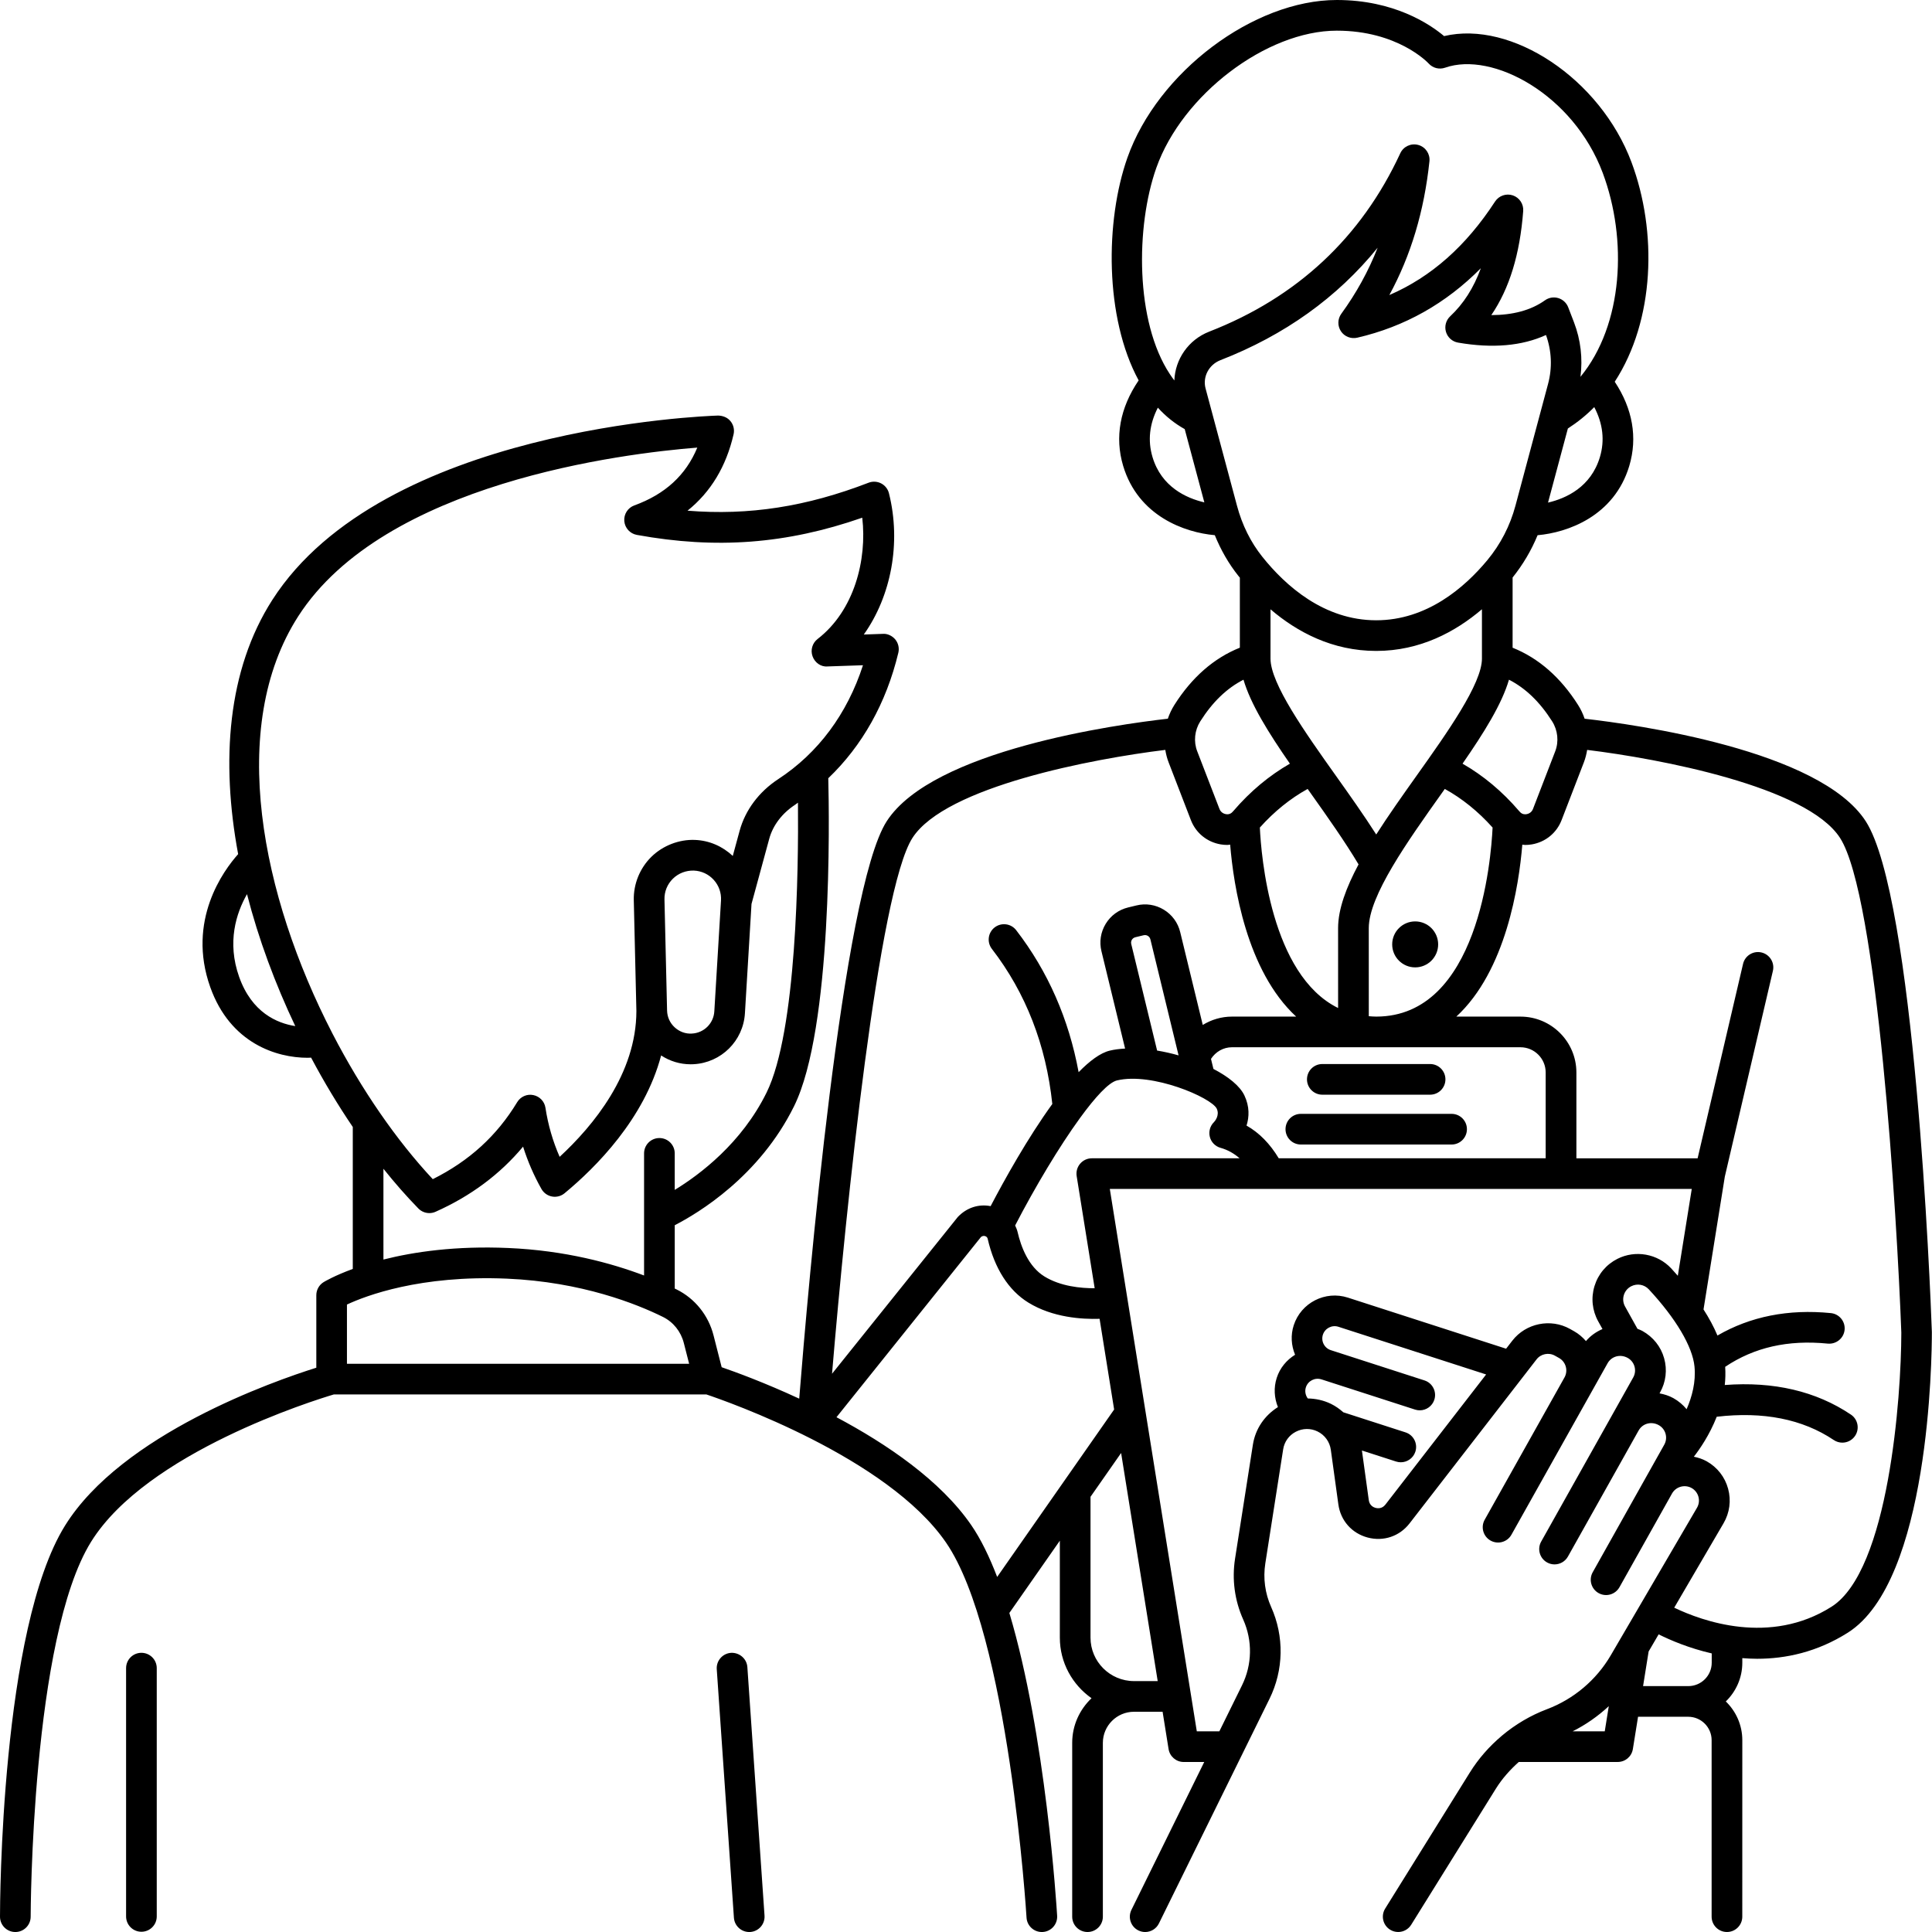 <?xml version="1.0" encoding="UTF-8"?><svg xmlns="http://www.w3.org/2000/svg" xmlns:xlink="http://www.w3.org/1999/xlink" height="126.0" preserveAspectRatio="xMidYMid meet" version="1.0" viewBox="0.0 0.0 126.0 126.0" width="126.0" zoomAndPan="magnify"><g id="change1_1"><circle cx="92.294" cy="61.591" fill="inherit" r="1.499"/><path d="M121.681,53.563c-2.998-4.649-15.018-6.314-18.336-6.69c-0.106-0.313-0.248-0.615-0.428-0.898 c-1.142-1.802-2.576-3.055-4.269-3.733v-4.578c0.677-0.844,1.221-1.768,1.63-2.759c1.957-0.171,4.996-1.24,5.979-4.518 c0.552-1.846,0.22-3.73-0.948-5.491c2.609-4.006,2.789-9.782,1.091-14.32c-2.039-5.448-7.823-9.263-12.22-8.222 C93.236,1.562,90.905,0,87.182,0c-5.431,0-11.684,4.708-13.654,10.281c-1.453,4.109-1.495,10.425,0.732,14.527 c-1.216,1.785-1.572,3.7-1.01,5.577c0.982,3.277,4.018,4.347,5.976,4.518c0.394,0.964,0.902,1.857,1.538,2.654 c0.031,0.038,0.064,0.078,0.096,0.116v4.567c-1.693,0.678-3.127,1.931-4.27,3.734c-0.179,0.284-0.321,0.585-0.427,0.898 c-3.32,0.376-15.339,2.042-18.335,6.69c-2.897,4.495-5.142,30.57-5.705,37.655c-2.258-1.048-4.165-1.743-5.058-2.051l-0.53-2.078 c-0.335-1.311-1.214-2.402-2.411-2.995c-0.035-0.017-0.083-0.038-0.119-0.056v-4.132c1.527-0.784,5.527-3.184,7.785-7.768 c2.5-5.071,2.295-18.696,2.228-21.382c2.215-2.117,3.78-4.896,4.569-8.184c0.072-0.304-0.001-0.624-0.198-0.866 c-0.197-0.241-0.523-0.391-0.809-0.366l-1.245,0.043c1.777-2.497,2.45-5.973,1.641-9.209c-0.069-0.278-0.255-0.514-0.509-0.646 c-0.256-0.132-0.556-0.148-0.82-0.045c-4.046,1.56-7.794,2.15-11.809,1.824c1.515-1.216,2.521-2.882,3.004-4.981 c0.069-0.302-0.005-0.619-0.202-0.858s-0.482-0.354-0.804-0.365c-0.89,0.028-21.875,0.806-29.072,12.017 c-2.939,4.578-3.361,10.53-2.233,16.585c-0.945,1.058-3.367,4.328-1.818,8.678c1.308,3.669,4.332,4.604,6.345,4.604 c0.081,0,0.153-0.006,0.231-0.009c0.844,1.59,1.758,3.106,2.718,4.522v9.258c-1.193,0.438-1.834,0.819-1.899,0.859 c-0.297,0.182-0.479,0.505-0.479,0.854v4.729C17.832,90.077,7.946,93.533,4.239,99.5C0.048,106.244,0,124.238,0,125.001 c0,0.553,0.447,1,1,1s1-0.447,1-1c0-0.181,0.045-18.181,3.938-24.446c3.626-5.838,14.562-9.235,15.834-9.613h24.297 c1.346,0.452,11.805,4.106,15.624,9.653c4.103,5.959,5.244,24.281,5.255,24.466c0.031,0.531,0.472,0.94,0.997,0.94 c0.021,0,0.04-0.001,0.061-0.002c0.552-0.033,0.972-0.507,0.938-1.058c-0.036-0.603-0.734-11.783-3.116-19.748l3.292-4.713v6.321 c0,1.635,0.821,3.076,2.067,3.952c-0.773,0.735-1.261,1.765-1.261,2.912v11.335c0,0.553,0.447,1,1,1s1-0.447,1-1v-11.335 c0-1.119,0.912-2.029,2.032-2.029h1.864l0.39,2.434c0.078,0.485,0.496,0.842,0.987,0.842h1.339l-4.75,9.647 c-0.243,0.495-0.04,1.095,0.456,1.339c0.142,0.069,0.292,0.103,0.44,0.103c0.369,0,0.725-0.205,0.898-0.559l7.21-14.644 c0.93-1.888,0.97-4.072,0.109-5.995c-0.399-0.893-0.531-1.876-0.38-2.843l1.164-7.438c0.077-0.497,0.378-0.915,0.824-1.147 c0.448-0.232,0.965-0.241,1.417-0.02c0.472,0.229,0.795,0.676,0.867,1.194l0.492,3.563c0.146,1.058,0.879,1.886,1.911,2.161 c1.037,0.274,2.081-0.079,2.734-0.924l8.278-10.691c0.281-0.367,0.799-0.471,1.2-0.245l0.264,0.148 c0.219,0.122,0.376,0.321,0.444,0.563c0.067,0.24,0.038,0.493-0.085,0.711l-5.202,9.276c-0.271,0.481-0.099,1.091,0.383,1.361 c0.481,0.269,1.09,0.1,1.361-0.383l5.201-9.274c0.001-0.001,0.002-0.002,0.003-0.003c0.001-0.003,0.002-0.005,0.003-0.008 l1.067-1.902c0.254-0.45,0.826-0.612,1.309-0.343c0.219,0.122,0.376,0.322,0.444,0.563c0.067,0.24,0.037,0.493-0.085,0.711 l-6.002,10.703c-0.271,0.481-0.099,1.092,0.383,1.361c0.155,0.087,0.322,0.128,0.488,0.128c0.35,0,0.689-0.184,0.873-0.511 l4.613-8.226c0-0.001,0.001-0.001,0.002-0.002c0.253-0.452,0.829-0.611,1.308-0.343c0.219,0.122,0.377,0.322,0.444,0.563 c0.068,0.241,0.038,0.493-0.084,0.711l-1.238,2.207c0,0.001-0.001,0.001-0.002,0.002c0,0,0,0.001,0,0.001l-3.426,6.109 c-0.271,0.481-0.099,1.091,0.383,1.361c0.155,0.087,0.322,0.128,0.488,0.128c0.35,0,0.689-0.184,0.873-0.511l3.428-6.111 c0.253-0.45,0.827-0.609,1.277-0.359c0.221,0.124,0.379,0.327,0.446,0.571c0.066,0.244,0.032,0.5-0.095,0.718l-4.964,8.494 c-0.001,0.001-0.001,0.002-0.002,0.003l-0.659,1.128c-0.938,1.605-2.414,2.853-4.156,3.51c-1.071,0.404-2.063,0.993-2.936,1.724 c-0.007,0.007-0.015,0.013-0.022,0.02c-0.808,0.681-1.514,1.484-2.075,2.386l-5.521,8.873c-0.292,0.469-0.148,1.086,0.32,1.377 c0.164,0.103,0.347,0.151,0.527,0.151c0.334,0,0.66-0.167,0.85-0.472l5.521-8.873c0.408-0.655,0.923-1.232,1.496-1.744h6.453 c0.491,0,0.909-0.356,0.987-0.842l0.338-2.106h3.27c0.843,0,1.528,0.685,1.528,1.526v11.511c0,0.553,0.447,1,1,1s1-0.447,1-1 V113.49c0-0.991-0.415-1.885-1.076-2.526c0.661-0.641,1.076-1.535,1.076-2.526v-0.299c0.316,0.025,0.636,0.042,0.964,0.042 c1.869,0,3.918-0.436,5.92-1.704c5.329-3.376,5.479-17.919,5.478-19.604C125.889,83.982,124.857,58.493,121.681,53.563z M19.446,40.199c5.607-8.735,21.229-10.628,26.03-11.008c-0.746,1.802-2.1,3.041-4.107,3.771c-0.424,0.154-0.692,0.573-0.654,1.023 s0.373,0.819,0.817,0.9c5.181,0.941,9.764,0.598,14.702-1.122c0.319,2.735-0.514,6.06-2.912,7.91 c-0.344,0.266-0.477,0.723-0.329,1.131c0.146,0.408,0.543,0.7,0.975,0.66l2.313-0.079c-1.028,3.174-2.922,5.725-5.526,7.428 c-1.258,0.824-2.151,2.021-2.518,3.367l-0.447,1.642c-0.674-0.63-1.531-1.008-2.465-1.044c-1.024-0.043-2.093,0.363-2.846,1.104 c-0.752,0.741-1.169,1.771-1.145,2.825l0.17,7.228c-0.004,4.092-2.811,7.483-5.005,9.511c-0.445-1.012-0.755-2.083-0.926-3.199 c-0.063-0.416-0.381-0.747-0.794-0.829c-0.411-0.086-0.833,0.104-1.05,0.463c-1.322,2.188-3.127,3.835-5.505,5.021 c-2.365-2.533-4.643-5.827-6.53-9.472c-0.011-0.019-0.018-0.04-0.03-0.059C17.059,58.445,14.813,47.415,19.446,40.199z M43.335,58.662c-0.012-0.513,0.183-0.993,0.548-1.354c0.368-0.361,0.857-0.544,1.367-0.531c0.501,0.02,0.962,0.234,1.298,0.605 c0.335,0.37,0.504,0.849,0.474,1.347l-0.436,7.233c-0.047,0.783-0.675,1.404-1.459,1.444c-0.415,0.03-0.822-0.124-1.131-0.41 c-0.308-0.285-0.481-0.673-0.491-1.092L43.335,58.662z M15.597,63.712c-0.808-2.27-0.188-4.167,0.512-5.398 c0.753,2.936,1.839,5.851,3.147,8.605C18.063,66.732,16.424,66.036,15.597,63.712z M25.005,76.222 c0.747,0.934,1.51,1.805,2.28,2.592c0.192,0.196,0.451,0.301,0.715,0.301c0.138,0,0.276-0.028,0.407-0.087 c2.294-1.023,4.205-2.447,5.707-4.247c0.303,0.96,0.703,1.884,1.198,2.761c0.146,0.258,0.397,0.438,0.689,0.492 c0.292,0.053,0.59-0.024,0.818-0.213c2.041-1.686,5.207-4.86,6.298-8.987c0.571,0.373,1.232,0.576,1.924,0.576 c0.063,0,0.125-0.002,0.188-0.005c1.804-0.093,3.245-1.521,3.353-3.322l0.429-7.129l1.156-4.249 c0.238-0.875,0.836-1.663,1.683-2.218c0.066-0.043,0.126-0.095,0.191-0.139c0.04,4.397-0.082,14.919-2.046,18.904 c-1.625,3.299-4.345,5.345-5.991,6.35v-2.382c0-0.553-0.447-1-1-1s-1,0.447-1,1v7.964c-2.109-0.798-5.129-1.633-8.861-1.793 c-3.438-0.149-6.156,0.252-8.137,0.753V76.222z M22.627,88.941v-3.862c1.227-0.572,4.765-1.93,10.429-1.689 c4.889,0.21,8.477,1.654,10.18,2.497c0.674,0.333,1.17,0.952,1.36,1.697l0.347,1.357H22.627z M101.227,47.044 c0.371,0.587,0.446,1.317,0.2,1.956l-1.451,3.762c-0.102,0.263-0.344,0.323-0.415,0.335c-0.099,0.02-0.294,0.022-0.442-0.153 c-0.015-0.018-0.032-0.033-0.047-0.051c-0.002-0.002-0.003-0.003-0.005-0.005c-1.1-1.284-2.338-2.312-3.684-3.084 c1.42-2.049,2.565-3.894,3.028-5.476C99.496,44.884,100.425,45.779,101.227,47.044z M89.753,66.3c-0.167,0-0.325-0.014-0.484-0.026 l-0.001-5.747c0-2.1,2.524-5.65,4.751-8.783c0.07-0.099,0.137-0.194,0.207-0.292c1.129,0.623,2.173,1.465,3.117,2.518 C97.242,56.094,96.414,66.3,89.753,66.3z M100.806,75.54h-17.41c-0.567-0.939-1.264-1.661-2.1-2.131 c0.178-0.562,0.204-1.241-0.136-1.961c-0.296-0.628-1.051-1.23-2.023-1.735l-0.159-0.654c0.3-0.462,0.803-0.76,1.368-0.76h18.813 c0.908,0,1.646,0.737,1.646,1.643V75.54z M71.392,84.015c-0.897,0.004-2.223-0.119-3.275-0.766 c-1.044-0.643-1.53-1.936-1.754-2.907c-0.034-0.148-0.097-0.284-0.159-0.419c1.31-2.527,2.883-5.156,4.228-7.005 c0.003-0.004,0.005-0.007,0.008-0.011c0.999-1.372,1.87-2.314,2.405-2.444c2.289-0.55,6.152,1.116,6.507,1.839 c0.207,0.439-0.122,0.818-0.179,0.878c-0.256,0.25-0.359,0.617-0.271,0.964s0.355,0.619,0.7,0.715 c0.464,0.13,0.874,0.361,1.242,0.682h-9.639c-0.293,0-0.571,0.128-0.761,0.352c-0.19,0.223-0.273,0.518-0.227,0.807L71.392,84.015z M73.776,61.563c-0.031-0.127,0.014-0.226,0.042-0.273c0.03-0.049,0.099-0.135,0.228-0.166l0.538-0.13 c0.13-0.032,0.229,0.014,0.277,0.043s0.134,0.098,0.165,0.226l1.838,7.566c-0.462-0.13-0.933-0.237-1.4-0.314L73.776,61.563z M87.451,21.602c0.229,0.348,0.653,0.513,1.059,0.423c3.093-0.714,5.793-2.234,8.067-4.533c-0.466,1.284-1.13,2.322-2,3.136 c-0.276,0.26-0.383,0.653-0.274,1.017c0.108,0.364,0.414,0.635,0.788,0.699c2.246,0.388,4.169,0.22,5.734-0.496 c0.372,1.031,0.419,2.133,0.135,3.193l-2.126,7.938c-0.353,1.317-0.972,2.515-1.839,3.56c-1.483,1.785-3.943,3.914-7.242,3.914 c-3.405,0-5.919-2.253-7.428-4.143c-0.76-0.952-1.314-2.068-1.649-3.319l-2.052-7.658c-0.202-0.757,0.215-1.55,0.97-1.844 c4.184-1.628,7.614-4.084,10.252-7.333c-0.605,1.538-1.394,2.967-2.369,4.306C87.231,20.799,87.221,21.253,87.451,21.602z M82.858,39.737c1.742,1.487,4.042,2.715,6.895,2.715c2.861,0,5.166-1.245,6.895-2.718v3.216c0,0.001,0.001,0.002,0.001,0.003 c-0.002,1.642-2.263,4.824-4.259,7.631c-0.91,1.281-1.83,2.577-2.636,3.839c-0.808-1.264-1.731-2.566-2.635-3.837 c-1.996-2.81-4.26-5.994-4.26-7.636V39.737z M85.488,51.744c1.104,1.554,2.229,3.149,3.113,4.629 c-0.806,1.508-1.334,2.924-1.334,4.154l0.001,5.213c-4.395-2.162-5.019-9.945-5.104-11.77c0.944-1.053,1.989-1.895,3.117-2.518 C85.351,51.55,85.418,51.645,85.488,51.744z M104.341,29.812c-0.585,1.953-2.202,2.692-3.383,2.966l1.294-4.832 c0.632-0.408,1.208-0.873,1.721-1.396C104.54,27.633,104.666,28.726,104.341,29.812z M75.412,10.948 C77.099,6.182,82.599,2,87.182,2c3.955,0,5.916,2.06,5.993,2.143c0.27,0.298,0.69,0.404,1.072,0.271 c3.085-1.081,8.361,1.739,10.279,6.862c1.619,4.324,1.347,9.893-1.452,13.299c0.152-1.195,0.018-2.404-0.42-3.547c0,0,0,0,0-0.001 l-0.38-0.987c-0.111-0.288-0.35-0.509-0.646-0.599c-0.297-0.089-0.617-0.036-0.868,0.144c-0.928,0.66-2.104,0.961-3.501,0.966 c1.182-1.735,1.866-3.975,2.08-6.786c0.034-0.456-0.244-0.877-0.677-1.023c-0.429-0.144-0.908,0.019-1.158,0.401 c-1.891,2.904-4.161,4.917-6.895,6.1c1.409-2.592,2.27-5.469,2.615-8.721c0.052-0.486-0.256-0.939-0.728-1.069 c-0.475-0.13-0.97,0.101-1.174,0.544c-2.538,5.487-6.729,9.399-12.455,11.629c-1.368,0.532-2.226,1.805-2.279,3.186 c-0.098-0.127-0.191-0.258-0.282-0.394c-0.003-0.005-0.006-0.009-0.009-0.014C74.031,20.982,74.061,14.768,75.412,10.948z M75.165,29.813c-0.321-1.074-0.204-2.155,0.347-3.226c0.511,0.562,1.094,1.033,1.752,1.399l1.28,4.778 C77.364,32.488,75.748,31.756,75.165,29.813z M78.279,47.044c0.801-1.265,1.731-2.16,2.818-2.716 c0.463,1.582,1.607,3.427,3.027,5.476c-1.345,0.773-2.583,1.8-3.684,3.084c-0.002,0.002-0.003,0.003-0.005,0.005 c-0.015,0.018-0.032,0.033-0.047,0.05c-0.146,0.173-0.339,0.174-0.441,0.153c-0.071-0.012-0.313-0.071-0.415-0.335l-1.452-3.763 C77.833,48.362,77.908,47.631,78.279,47.044z M59.508,54.646c2.163-3.357,11.806-5.169,16.49-5.74 c0.045,0.276,0.113,0.549,0.216,0.813l1.451,3.762c0.325,0.843,1.053,1.436,1.946,1.588c0.145,0.024,0.287,0.036,0.429,0.036 c0.064,0,0.125-0.015,0.188-0.02c0.219,2.669,1.065,8.228,4.304,11.215h-4.185c-0.69,0-1.344,0.199-1.906,0.544l-1.471-6.053 c-0.148-0.614-0.528-1.134-1.068-1.463c-0.54-0.328-1.177-0.429-1.789-0.277l-0.537,0.13c-0.615,0.148-1.136,0.528-1.465,1.068 c-0.328,0.54-0.427,1.175-0.277,1.788l1.542,6.347c-0.354,0.02-0.693,0.061-1,0.135c-0.622,0.151-1.316,0.675-2.031,1.405 c-0.638-3.457-1.995-6.568-4.073-9.261c-0.337-0.436-0.963-0.517-1.403-0.181c-0.437,0.338-0.518,0.966-0.181,1.403 c2.216,2.871,3.535,6.274,3.941,10.114c-1.617,2.228-3.141,4.977-4.023,6.662c-0.76-0.15-1.546,0.082-2.141,0.707l-8.202,10.224 C55.176,78.696,57.304,58.064,59.508,54.646z M63.34,99.46c-2.002-2.908-5.498-5.283-8.787-7.033l9.412-11.739 c0.101-0.102,0.218-0.091,0.274-0.074c0.095,0.026,0.154,0.086,0.175,0.178c0.444,1.928,1.362,3.366,2.655,4.161 c1.586,0.977,3.501,1.093,4.643,1.057l0.949,5.914l-7.629,10.92C64.529,101.533,63.969,100.374,63.34,99.46z M73.959,109.637 c-1.565,0-2.839-1.271-2.839-2.835v-9.184l1.996-2.857l2.386,14.875H73.959z M90.352,98.126c-0.223,0.289-0.521,0.245-0.637,0.216 c-0.118-0.031-0.396-0.144-0.446-0.503l-0.448-3.241l2.227,0.719c0.103,0.033,0.206,0.049,0.308,0.049 c0.423,0,0.814-0.27,0.951-0.692c0.17-0.525-0.118-1.09-0.644-1.259l-4.057-1.31c-0.24-0.214-0.504-0.403-0.801-0.548 c-0.483-0.235-0.998-0.345-1.514-0.353c-0.153-0.205-0.206-0.477-0.124-0.729c0.137-0.42,0.588-0.652,1.014-0.516 c0.001,0,0.002,0,0.003,0l6.101,1.97c0.103,0.033,0.206,0.049,0.308,0.049c0.423,0,0.814-0.27,0.951-0.692 c0.17-0.525-0.118-1.09-0.644-1.259l-6.106-1.973c-0.204-0.065-0.37-0.207-0.468-0.397s-0.115-0.408-0.05-0.611 c0.137-0.421,0.591-0.654,1.013-0.517l9.633,3.11L90.352,98.126z M98.63,87.435l-0.406,0.524l-10.32-3.332 c-1.468-0.474-3.055,0.333-3.531,1.805c-0.206,0.637-0.165,1.309,0.088,1.922c-0.545,0.337-0.984,0.85-1.196,1.506 c-0.207,0.639-0.163,1.312,0.078,1.907c-0.872,0.549-1.469,1.414-1.632,2.446l-1.164,7.439c-0.211,1.351-0.027,2.723,0.531,3.969 c0.616,1.377,0.588,2.941-0.079,4.294l-1.476,2.997h-1.471L72.379,77.54h37.953l-0.909,5.663c-0.145-0.164-0.29-0.329-0.43-0.48 c-0.893-0.959-2.337-1.218-3.508-0.625c-0.727,0.367-1.257,0.998-1.495,1.774c-0.238,0.777-0.151,1.596,0.243,2.307l0.277,0.498 c-0.408,0.175-0.78,0.435-1.078,0.785c-0.22-0.254-0.477-0.477-0.779-0.645l-0.264-0.148 C101.134,85.965,99.514,86.294,98.63,87.435z M108.23,90.872l0.034-0.06c0.384-0.684,0.479-1.477,0.266-2.231 c-0.213-0.756-0.707-1.383-1.423-1.783c-0.103-0.057-0.21-0.093-0.316-0.137l-0.809-1.454c-0.128-0.23-0.156-0.496-0.079-0.747 c0.077-0.253,0.25-0.457,0.485-0.576c0.387-0.195,0.847-0.114,1.142,0.202c1.766,1.9,2.853,3.735,2.98,5.033 c0.099,1.011-0.162,1.977-0.514,2.786c-0.235-0.285-0.523-0.531-0.865-0.723C108.842,91.022,108.538,90.929,108.23,90.872z M102.565,112.912c0.861-0.432,1.653-0.987,2.356-1.64l-0.263,1.64H102.565z M111.634,108.438c0,0.842-0.686,1.526-1.528,1.526 h-2.949l0.362-2.259l0.653-1.117c0.772,0.385,1.984,0.903,3.462,1.243V108.438z M119.447,104.787 c-4.017,2.546-8.446,0.931-10.259,0.062l3.217-5.505c0.4-0.687,0.506-1.486,0.298-2.252c-0.209-0.767-0.706-1.402-1.399-1.791 c-0.268-0.15-0.55-0.238-0.836-0.298c0.38-0.488,1.024-1.414,1.492-2.606c3.025-0.354,5.595,0.148,7.635,1.519 c0.171,0.115,0.365,0.17,0.557,0.17c0.322,0,0.638-0.155,0.831-0.442c0.308-0.458,0.187-1.08-0.272-1.388 c-2.271-1.526-5.033-2.172-8.226-1.929c0.043-0.385,0.053-0.781,0.027-1.187c1.896-1.269,4.089-1.771,6.694-1.513 c0.545,0.05,1.04-0.347,1.094-0.896c0.055-0.55-0.347-1.039-0.896-1.094c-2.777-0.275-5.255,0.222-7.396,1.463 c-0.243-0.581-0.556-1.152-0.909-1.702l1.39-8.664l3.135-13.416c0.126-0.538-0.208-1.075-0.746-1.201 c-0.536-0.126-1.076,0.209-1.201,0.746l-2.963,12.679h-7.906v-5.598c0-2.009-1.636-3.643-3.646-3.643h-4.185 c3.239-2.987,4.085-8.546,4.304-11.215c0.063,0.005,0.124,0.02,0.188,0.02c0.142,0,0.285-0.012,0.429-0.036 c0.894-0.152,1.621-0.745,1.946-1.588l1.451-3.762c0.102-0.264,0.17-0.537,0.215-0.813c4.684,0.571,14.328,2.383,16.492,5.74 c2.438,3.782,3.712,24.599,3.997,32.264C123.997,91.08,123.182,102.421,119.447,104.787z" fill="inherit"/><path d="M86.238,71.393h7.029c0.553,0,1-0.447,1-1s-0.447-1-1-1h-7.029c-0.553,0-1,0.447-1,1S85.686,71.393,86.238,71.393z" fill="inherit"/><path d="M94.669,72.643h-9.831c-0.553,0-1,0.447-1,1s0.447,1,1,1h9.831c0.553,0,1-0.447,1-1S95.222,72.643,94.669,72.643z" fill="inherit"/><path d="M9.223,107.792c-0.553,0-1,0.447-1,1v16.192c0,0.553,0.447,1,1,1s1-0.447,1-1v-16.192 C10.223,108.239,9.775,107.792,9.223,107.792z" fill="inherit"/><path d="M47.674,107.794c-0.551,0.038-0.967,0.516-0.929,1.067l1.119,16.209c0.037,0.527,0.477,0.931,0.997,0.931 c0.023,0,0.047-0.001,0.07-0.002c0.551-0.038,0.967-0.516,0.929-1.067l-1.119-16.209C48.702,108.171,48.219,107.765,47.674,107.794 z" fill="inherit"/></g></svg>